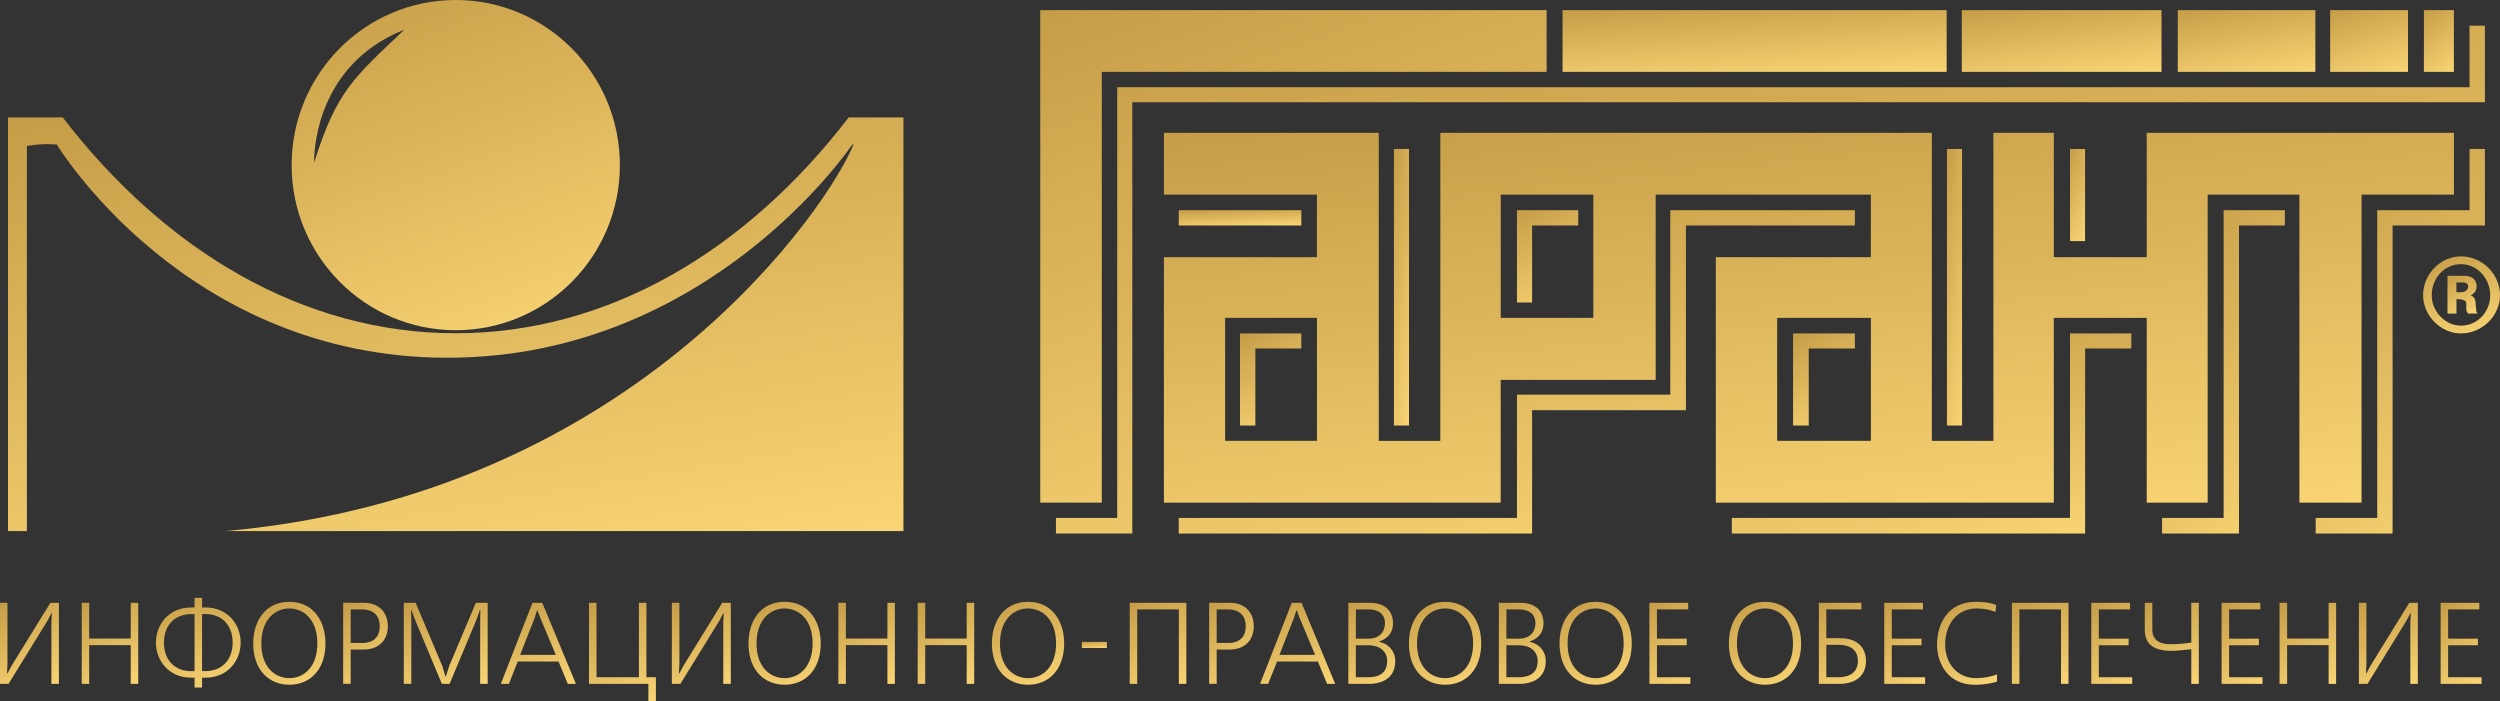 <?xml version="1.0" encoding="UTF-8"?> <svg xmlns="http://www.w3.org/2000/svg" width="139" height="39" viewBox="0 0 139 39" fill="none"><rect x="0" y="0" width="139" height="39" fill="#333333" stroke="none"/> <g clip-path="url(#clip0_879_1278)"> <path d="M85.991 0.562H57.838V27.946H61.26V3.996H85.991V0.562Z" fill="url(#paint0_linear_879_1278)"></path> <path d="M119.358 7.385V14.3H114.192V7.385H110.833V24.513H107.411V7.385H80.082V24.513H76.66V7.385H64.713V10.821H73.22V14.3H64.713V27.947H83.438V21.122H92.056V10.821H104.019V14.3H95.4V27.947H114.192V17.673H119.358V27.947H122.746V10.821H127.847V27.947H131.302V10.821H136.438V7.385H119.358ZM73.223 24.51H70.67H68.117V17.673H70.67H73.223V24.51ZM88.589 17.673H86.024H83.441V10.821H86.024H88.589V17.673ZM104.022 24.51H101.409H98.81V17.673H101.409H104.022V24.51Z" fill="url(#paint1_linear_879_1278)"></path> <path d="M108.234 0.562H86.878V3.996H108.234V0.562Z" fill="url(#paint2_linear_879_1278)"></path> <path d="M120.181 0.562H109.076V3.996H120.181V0.562Z" fill="url(#paint3_linear_879_1278)"></path> <path d="M133.885 0.562H129.557V3.996H133.885V0.562Z" fill="url(#paint4_linear_879_1278)"></path> <path d="M136.435 0.562H134.769V3.996H136.435V0.562Z" fill="url(#paint5_linear_879_1278)"></path> <path d="M128.734 0.562H121.084V3.996H128.734V0.562Z" fill="url(#paint6_linear_879_1278)"></path> <path d="M136.823 14.254C135.704 14.254 134.724 15.228 134.724 16.42C134.724 17.548 135.704 18.538 136.823 18.538C138.02 18.538 139 17.548 139 16.42C139 15.243 138.02 14.254 136.823 14.254ZM136.823 18.105C135.966 18.105 135.204 17.331 135.204 16.42C135.204 15.443 135.927 14.687 136.823 14.687C137.721 14.687 138.455 15.464 138.455 16.42C138.455 17.331 137.755 18.105 136.823 18.105Z" fill="url(#paint7_linear_879_1278)"></path> <path d="M137.37 16.42C137.476 16.357 137.699 16.248 137.699 15.924C137.699 15.658 137.557 15.334 137.013 15.334H136.08V17.436H136.58V16.632H136.684C136.733 16.632 136.781 16.647 136.826 16.647C137.374 16.71 136.95 17.143 137.229 17.433H137.758C137.65 17.325 137.699 17.294 137.65 16.974C137.647 16.789 137.647 16.529 137.37 16.42ZM136.823 16.248H136.576V15.706H136.793C136.793 15.706 137.229 15.64 137.229 15.924C137.227 16.202 136.931 16.248 136.823 16.248Z" fill="url(#paint8_linear_879_1278)"></path> <path d="M58.71 28.796V29.664H62.956V5.684H138.161V1.428H137.307V4.849H62.117V28.796H58.71Z" fill="url(#paint9_linear_879_1278)"></path> <path d="M65.537 28.797V29.665H85.185V22.807H93.737V12.537H103.131V11.687H92.868V21.942H84.343V28.797H65.537Z" fill="url(#paint10_linear_879_1278)"></path> <path d="M68.944 23.66V18.538H72.351V19.376H69.798V23.66H68.944Z" fill="url(#paint11_linear_879_1278)"></path> <path d="M72.354 11.687H65.54V12.537H72.354V11.687Z" fill="url(#paint12_linear_879_1278)"></path> <path d="M78.341 8.283H77.502V23.66H78.341V8.283Z" fill="url(#paint13_linear_879_1278)"></path> <path d="M84.343 11.687V16.82H85.185V12.537H87.75V11.687H84.343Z" fill="url(#paint14_linear_879_1278)"></path> <path d="M99.694 23.66V18.538H103.131V19.376H100.566V23.66H99.694Z" fill="url(#paint15_linear_879_1278)"></path> <path d="M109.091 8.283H108.25V23.66H109.091V8.283Z" fill="url(#paint16_linear_879_1278)"></path> <path d="M115.93 8.283H115.093V13.405H115.93V8.283Z" fill="url(#paint17_linear_879_1278)"></path> <path d="M118.5 18.538H115.093V28.796H96.29V29.665H115.933V19.376H118.5V18.538Z" fill="url(#paint18_linear_879_1278)"></path> <path d="M120.212 28.797V29.665H124.488V12.537H127.038V11.687H123.634V28.797H120.212Z" fill="url(#paint19_linear_879_1278)"></path> <path d="M128.752 28.797H132.174V11.687H137.307V8.283H138.161V12.537H133.028V29.665H128.752V28.797Z" fill="url(#paint20_linear_879_1278)"></path> <path d="M25.338 0C20.299 0 16.215 4.111 16.215 9.178C16.215 14.248 20.301 18.36 25.341 18.36C30.381 18.36 34.465 14.251 34.465 9.178C34.462 4.114 30.378 0 25.338 0ZM17.466 9.042C17.466 9.042 17.27 3.718 22.482 1.649C19.679 4.323 18.726 5.031 17.466 9.042Z" fill="url(#paint21_linear_879_1278)"></path> <path d="M3.488 6.528C9.202 13.967 16.882 18.529 25.338 18.529C33.794 18.529 41.474 13.967 47.188 6.528H50.231V29.528H12.54C35.55 27.474 46.24 11.166 47.458 8.014L48.893 8.038H47.386C47.386 8.038 39.459 19.89 24.878 19.89C10.297 19.89 3.161 8.038 3.161 8.038C2.289 7.953 1.495 8.12 1.495 8.12V29.528H0.445V6.528H3.488Z" fill="url(#paint22_linear_879_1278)"></path> <path d="M0.415 33.516V36.901L0.391 37.448H0.409L0.659 36.991L2.8 33.516H3.275V38.023H2.857V34.635L2.881 34.087H2.863L2.64 34.511L0.475 38.023H0V33.516H0.415Z" fill="url(#paint23_linear_879_1278)"></path> <path d="M4.959 33.516V35.503H7.268V33.516H7.686V38.023H7.268V35.869H4.959V38.023H4.544V33.516H4.959Z" fill="url(#paint24_linear_879_1278)"></path> <path d="M11.235 33.243V33.776H11.43C12.684 33.776 13.382 34.75 13.382 35.727C13.382 36.707 12.684 37.678 11.43 37.678H11.235V38.225H10.816V37.678H10.621C9.367 37.678 8.669 36.707 8.669 35.727C8.669 34.75 9.367 33.776 10.621 33.776H10.816V33.243H11.235ZM10.816 34.145H10.621C9.758 34.145 9.117 34.719 9.117 35.73C9.117 36.743 9.758 37.315 10.621 37.315H10.816V34.145ZM11.235 37.312H11.43C12.29 37.312 12.934 36.74 12.934 35.727C12.934 34.716 12.293 34.142 11.43 34.142H11.235V37.312Z" fill="url(#paint25_linear_879_1278)"></path> <path d="M16.088 33.461C17.444 33.461 18.096 34.562 18.096 35.772C18.096 37.261 17.215 38.071 16.088 38.071C14.96 38.071 14.079 37.264 14.079 35.772C14.079 34.562 14.732 33.461 16.088 33.461ZM16.088 37.705C16.861 37.705 17.645 37.124 17.645 35.775C17.645 34.423 16.861 33.83 16.088 33.83C15.315 33.83 14.53 34.423 14.53 35.775C14.53 37.124 15.315 37.705 16.088 37.705Z" fill="url(#paint26_linear_879_1278)"></path> <path d="M20.232 33.516C21.056 33.516 21.564 34.042 21.564 34.814C21.564 35.588 21.065 36.114 20.232 36.114H19.498V38.02H19.08V33.513L20.232 33.516ZM19.498 35.748H20.151C20.391 35.748 21.113 35.703 21.113 34.814C21.113 33.885 20.262 33.882 20.151 33.882H19.498V35.748Z" fill="url(#paint27_linear_879_1278)"></path> <path d="M24.794 37.615L24.98 37.016L26.457 33.516H27.115V38.023H26.697V34.532L26.709 33.921H26.682L26.469 34.511L24.998 38.023H24.568L23.098 34.511L22.881 33.921H22.857L22.869 34.532V38.023H22.451V33.516H23.11L24.586 37.016L24.77 37.615H24.794Z" fill="url(#paint28_linear_879_1278)"></path> <path d="M30.149 33.516L32.02 38.023H31.569L31.054 36.78H28.787L28.294 38.023H27.846L29.605 33.516H30.149ZM29.863 33.933L29.725 34.357L28.919 36.411H30.904L30.041 34.357L29.881 33.933H29.863Z" fill="url(#paint29_linear_879_1278)"></path> <path d="M33.166 33.516V37.654H35.523V33.516H35.941V37.654H36.467V39H36.049V38.023H32.748V33.516H33.166Z" fill="url(#paint30_linear_879_1278)"></path> <path d="M37.775 33.516V36.901L37.748 37.448H37.766L38.016 36.991L40.157 33.516H40.632V38.023H40.214V34.635L40.238 34.087H40.22L39.997 34.511L37.829 38.023H37.354V33.516H37.775Z" fill="url(#paint31_linear_879_1278)"></path> <path d="M43.624 33.461C44.98 33.461 45.633 34.562 45.633 35.772C45.633 37.261 44.752 38.071 43.624 38.071C42.496 38.071 41.615 37.264 41.615 35.772C41.612 34.562 42.268 33.461 43.624 33.461ZM43.624 37.705C44.397 37.705 45.182 37.124 45.182 35.775C45.182 34.423 44.397 33.83 43.624 33.83C42.851 33.83 42.063 34.423 42.063 35.775C42.063 37.124 42.848 37.705 43.624 37.705Z" fill="url(#paint32_linear_879_1278)"></path> <path d="M47.031 33.516V35.503H49.34V33.516H49.755V38.023H49.34V35.869H47.031V38.023H46.613V33.516H47.031Z" fill="url(#paint33_linear_879_1278)"></path> <path d="M51.442 33.516V35.503H53.749V33.516H54.167V38.023H53.749V35.869H51.442V38.023H51.024V33.516H51.442Z" fill="url(#paint34_linear_879_1278)"></path> <path d="M57.159 33.461C58.515 33.461 59.168 34.562 59.168 35.772C59.168 37.261 58.287 38.071 57.159 38.071C56.031 38.071 55.15 37.264 55.15 35.772C55.15 34.562 55.803 33.461 57.159 33.461ZM57.159 37.705C57.932 37.705 58.717 37.124 58.717 35.775C58.717 34.423 57.932 33.83 57.159 33.83C56.386 33.83 55.598 34.423 55.598 35.775C55.598 37.124 56.383 37.705 57.159 37.705Z" fill="url(#paint35_linear_879_1278)"></path> <path d="M61.543 35.688H60.151V36.029H61.543V35.688Z" fill="url(#paint36_linear_879_1278)"></path> <path d="M65.961 33.516V38.023H65.543V33.882H63.23V38.023H62.812V33.516H65.961Z" fill="url(#paint37_linear_879_1278)"></path> <path d="M68.381 33.516C69.205 33.516 69.71 34.042 69.71 34.814C69.71 35.588 69.211 36.114 68.381 36.114H67.647V38.02H67.23V33.513L68.381 33.516ZM67.647 35.748H68.3C68.541 35.748 69.262 35.703 69.262 34.814C69.262 33.885 68.411 33.882 68.3 33.882H67.647V35.748Z" fill="url(#paint38_linear_879_1278)"></path> <path d="M72.366 33.516L74.237 38.023H73.785L73.274 36.78H71.004L70.511 38.023H70.06L71.822 33.516H72.366ZM72.083 33.933L71.942 34.357L71.136 36.411H73.121L72.258 34.357L72.101 33.933H72.083Z" fill="url(#paint39_linear_879_1278)"></path> <path d="M76.152 33.516C77.075 33.516 77.451 34.036 77.451 34.647C77.451 35.071 77.261 35.47 76.681 35.666V35.685C77.213 35.788 77.577 36.217 77.577 36.752C77.577 38.011 76.323 38.023 76.113 38.023H74.967V33.516H76.152ZM75.385 35.509H76.094C76.684 35.509 77.003 35.143 77.003 34.653C77.003 34.106 76.597 33.882 76.11 33.882H75.388L75.385 35.509ZM75.385 37.654H76.055C76.431 37.654 77.126 37.584 77.126 36.759C77.126 36.199 76.696 35.878 76.1 35.878H75.385V37.654Z" fill="url(#paint40_linear_879_1278)"></path> <path d="M80.347 33.461C81.703 33.461 82.356 34.562 82.356 35.772C82.356 37.261 81.474 38.071 80.347 38.071C79.219 38.071 78.335 37.264 78.335 35.772C78.335 34.562 78.991 33.461 80.347 33.461ZM80.347 37.705C81.12 37.705 81.904 37.124 81.904 35.775C81.904 34.423 81.117 33.83 80.347 33.83C79.574 33.83 78.786 34.423 78.786 35.775C78.786 37.124 79.571 37.705 80.347 37.705Z" fill="url(#paint41_linear_879_1278)"></path> <path d="M84.52 33.516C85.446 33.516 85.819 34.036 85.819 34.647C85.819 35.071 85.63 35.47 85.052 35.666V35.685C85.585 35.788 85.946 36.217 85.946 36.752C85.946 38.011 84.692 38.023 84.484 38.023H83.335V33.516H84.52ZM83.754 35.509H84.463C85.052 35.509 85.371 35.143 85.371 34.653C85.371 34.106 84.965 33.882 84.478 33.882H83.757L83.754 35.509ZM83.754 37.654H84.424C84.8 37.654 85.495 37.584 85.495 36.759C85.495 36.199 85.065 35.878 84.469 35.878H83.754V37.654Z" fill="url(#paint42_linear_879_1278)"></path> <path d="M88.718 33.461C90.074 33.461 90.727 34.562 90.727 35.772C90.727 37.261 89.846 38.071 88.718 38.071C87.591 38.071 86.71 37.264 86.71 35.772C86.707 34.562 87.362 33.461 88.718 33.461ZM88.718 37.705C89.491 37.705 90.276 37.124 90.276 35.775C90.276 34.423 89.491 33.83 88.718 33.83C87.942 33.83 87.157 34.423 87.157 35.775C87.157 37.124 87.942 37.705 88.718 37.705Z" fill="url(#paint43_linear_879_1278)"></path> <path d="M93.864 33.516V33.882H92.126V35.509H93.782V35.875H92.126V37.654H93.984V38.023H91.707V33.516H93.864Z" fill="url(#paint44_linear_879_1278)"></path> <path d="M98.134 33.461C99.49 33.461 100.142 34.562 100.142 35.772C100.142 37.261 99.261 38.071 98.134 38.071C97.006 38.071 96.125 37.264 96.125 35.772C96.125 34.562 96.778 33.461 98.134 33.461ZM98.134 37.705C98.907 37.705 99.691 37.124 99.691 35.775C99.691 34.423 98.907 33.83 98.134 33.83C97.358 33.83 96.573 34.423 96.573 35.775C96.573 37.124 97.358 37.705 98.134 37.705Z" fill="url(#paint45_linear_879_1278)"></path> <path d="M103.495 33.516V33.882H101.543V35.485H102.304C103.603 35.485 103.751 36.38 103.751 36.746C103.751 37.572 103.161 38.023 102.274 38.023H101.128V33.516H103.495ZM101.543 37.654H102.19C103.107 37.654 103.3 37.143 103.3 36.746C103.3 36.317 103.083 35.851 102.196 35.851H101.543V37.654Z" fill="url(#paint46_linear_879_1278)"></path> <path d="M106.917 33.516V33.882H105.182V35.509H106.836V35.875H105.182V37.654H107.038V38.023H104.764V33.516H106.917Z" fill="url(#paint47_linear_879_1278)"></path> <path d="M111.034 37.899C110.857 37.956 110.376 38.074 109.804 38.074C108.283 38.074 107.699 36.855 107.699 35.839C107.699 34.774 108.235 33.461 109.855 33.461C110.273 33.461 110.628 33.5 110.989 33.636L110.95 34.024C110.64 33.894 110.252 33.83 109.891 33.83C108.827 33.83 108.15 34.692 108.15 35.845C108.15 36.87 108.809 37.705 109.867 37.705C110.273 37.705 110.697 37.63 111.034 37.493V37.899Z" fill="url(#paint48_linear_879_1278)"></path> <path d="M115.009 33.516V38.023H114.591V33.882H112.279V38.023H111.861V33.516H115.009Z" fill="url(#paint49_linear_879_1278)"></path> <path d="M118.432 33.516V33.882H116.694V35.509H118.35V35.875H116.694V37.654H118.552V38.023H116.275V33.516H118.432Z" fill="url(#paint50_linear_879_1278)"></path> <path d="M119.668 33.516V35.007C119.668 35.83 120.48 35.818 120.744 35.818C121.023 35.818 121.303 35.797 121.583 35.76L121.835 35.73V33.516H122.254V38.023H121.835V36.096L121.583 36.123C121.285 36.154 120.993 36.187 120.694 36.187C119.361 36.187 119.25 35.422 119.25 35.016V33.516H119.668Z" fill="url(#paint51_linear_879_1278)"></path> <path d="M125.672 33.516V33.882H123.938V35.509H125.592V35.875H123.938V37.654H125.796V38.023H123.52V33.516H125.672Z" fill="url(#paint52_linear_879_1278)"></path> <path d="M127.164 33.516V35.503H129.471V33.516H129.888V38.023H129.471V35.869H127.164V38.023H126.743V33.516H127.164Z" fill="url(#paint53_linear_879_1278)"></path> <path d="M131.572 33.516V36.901L131.548 37.448H131.566L131.813 36.991L133.957 33.516H134.432V38.023H134.014V34.635L134.041 34.087H134.02L133.797 34.511L131.633 38.023H131.154V33.516H131.572Z" fill="url(#paint54_linear_879_1278)"></path> <path d="M137.851 33.516V33.882H136.116V35.509H137.773V35.875H136.116V37.654H137.974V38.023H135.698V33.516H137.851Z" fill="url(#paint55_linear_879_1278)"></path> </g> <defs> <linearGradient id="paint0_linear_879_1278" x1="-9.318" y1="-269.6" x2="119.461" y2="99.212" gradientUnits="userSpaceOnUse"> <stop stop-color="#C1995C"></stop> <stop offset="0.243" stop-color="#FFFFD1"></stop> <stop offset="0.569" stop-color="#754500"></stop> <stop offset="0.804" stop-color="#FCD877"></stop> <stop offset="1" stop-color="#BD8E37"></stop> </linearGradient> <linearGradient id="paint1_linear_879_1278" x1="-106.385" y1="-195.475" x2="-74.746" y2="111.967" gradientUnits="userSpaceOnUse"> <stop stop-color="#C1995C"></stop> <stop offset="0.243" stop-color="#FFFFD1"></stop> <stop offset="0.569" stop-color="#754500"></stop> <stop offset="0.804" stop-color="#FCD877"></stop> <stop offset="1" stop-color="#BD8E37"></stop> </linearGradient> <linearGradient id="paint2_linear_879_1278" x1="35.933" y1="-33.312" x2="38.918" y2="18.398" gradientUnits="userSpaceOnUse"> <stop stop-color="#C1995C"></stop> <stop offset="0.243" stop-color="#FFFFD1"></stop> <stop offset="0.569" stop-color="#754500"></stop> <stop offset="0.804" stop-color="#FCD877"></stop> <stop offset="1" stop-color="#BD8E37"></stop> </linearGradient> <linearGradient id="paint3_linear_879_1278" x1="82.587" y1="-33.312" x2="88.275" y2="17.939" gradientUnits="userSpaceOnUse"> <stop stop-color="#C1995C"></stop> <stop offset="0.243" stop-color="#FFFFD1"></stop> <stop offset="0.569" stop-color="#754500"></stop> <stop offset="0.804" stop-color="#FCD877"></stop> <stop offset="1" stop-color="#BD8E37"></stop> </linearGradient> <linearGradient id="paint4_linear_879_1278" x1="119.234" y1="-33.312" x2="132.903" y2="14.677" gradientUnits="userSpaceOnUse"> <stop stop-color="#C1995C"></stop> <stop offset="0.243" stop-color="#FFFFD1"></stop> <stop offset="0.569" stop-color="#754500"></stop> <stop offset="0.804" stop-color="#FCD877"></stop> <stop offset="1" stop-color="#BD8E37"></stop> </linearGradient> <linearGradient id="paint5_linear_879_1278" x1="130.796" y1="-33.312" x2="155.603" y2="0.213" gradientUnits="userSpaceOnUse"> <stop stop-color="#C1995C"></stop> <stop offset="0.243" stop-color="#FFFFD1"></stop> <stop offset="0.569" stop-color="#754500"></stop> <stop offset="0.804" stop-color="#FCD877"></stop> <stop offset="1" stop-color="#BD8E37"></stop> </linearGradient> <linearGradient id="paint6_linear_879_1278" x1="102.836" y1="-33.312" x2="110.984" y2="17.257" gradientUnits="userSpaceOnUse"> <stop stop-color="#C1995C"></stop> <stop offset="0.243" stop-color="#FFFFD1"></stop> <stop offset="0.569" stop-color="#754500"></stop> <stop offset="0.804" stop-color="#FCD877"></stop> <stop offset="1" stop-color="#BD8E37"></stop> </linearGradient> <linearGradient id="paint7_linear_879_1278" x1="124.525" y1="-28.009" x2="145.138" y2="29.306" gradientUnits="userSpaceOnUse"> <stop stop-color="#C1995C"></stop> <stop offset="0.243" stop-color="#FFFFD1"></stop> <stop offset="0.569" stop-color="#754500"></stop> <stop offset="0.804" stop-color="#FCD877"></stop> <stop offset="1" stop-color="#BD8E37"></stop> </linearGradient> <linearGradient id="paint8_linear_879_1278" x1="132.076" y1="-5.41" x2="143.961" y2="21.017" gradientUnits="userSpaceOnUse"> <stop stop-color="#C1995C"></stop> <stop offset="0.243" stop-color="#FFFFD1"></stop> <stop offset="0.569" stop-color="#754500"></stop> <stop offset="0.804" stop-color="#FCD877"></stop> <stop offset="1" stop-color="#BD8E37"></stop> </linearGradient> <linearGradient id="paint9_linear_879_1278" x1="-130.816" y1="-277.151" x2="-77.253" y2="142.684" gradientUnits="userSpaceOnUse"> <stop stop-color="#C1995C"></stop> <stop offset="0.243" stop-color="#FFFFD1"></stop> <stop offset="0.569" stop-color="#754500"></stop> <stop offset="0.804" stop-color="#FCD877"></stop> <stop offset="1" stop-color="#BD8E37"></stop> </linearGradient> <linearGradient id="paint10_linear_879_1278" x1="-24.144" y1="-165.686" x2="21.157" y2="98.199" gradientUnits="userSpaceOnUse"> <stop stop-color="#C1995C"></stop> <stop offset="0.243" stop-color="#FFFFD1"></stop> <stop offset="0.569" stop-color="#754500"></stop> <stop offset="0.804" stop-color="#FCD877"></stop> <stop offset="1" stop-color="#BD8E37"></stop> </linearGradient> <linearGradient id="paint11_linear_879_1278" x1="60.816" y1="-31.991" x2="93.16" y2="27.946" gradientUnits="userSpaceOnUse"> <stop stop-color="#C1995C"></stop> <stop offset="0.243" stop-color="#FFFFD1"></stop> <stop offset="0.569" stop-color="#754500"></stop> <stop offset="0.804" stop-color="#FCD877"></stop> <stop offset="1" stop-color="#BD8E37"></stop> </linearGradient> <linearGradient id="paint12_linear_879_1278" x1="49.285" y1="3.301" x2="49.859" y2="16.119" gradientUnits="userSpaceOnUse"> <stop stop-color="#C1995C"></stop> <stop offset="0.243" stop-color="#FFFFD1"></stop> <stop offset="0.569" stop-color="#754500"></stop> <stop offset="0.804" stop-color="#FCD877"></stop> <stop offset="1" stop-color="#BD8E37"></stop> </linearGradient> <linearGradient id="paint13_linear_879_1278" x1="75.5" y1="-143.422" x2="110.021" y2="-138.175" gradientUnits="userSpaceOnUse"> <stop stop-color="#C1995C"></stop> <stop offset="0.243" stop-color="#FFFFD1"></stop> <stop offset="0.569" stop-color="#754500"></stop> <stop offset="0.804" stop-color="#FCD877"></stop> <stop offset="1" stop-color="#BD8E37"></stop> </linearGradient> <linearGradient id="paint14_linear_879_1278" x1="76.215" y1="-38.962" x2="108.676" y2="21.053" gradientUnits="userSpaceOnUse"> <stop stop-color="#C1995C"></stop> <stop offset="0.243" stop-color="#FFFFD1"></stop> <stop offset="0.569" stop-color="#754500"></stop> <stop offset="0.804" stop-color="#FCD877"></stop> <stop offset="1" stop-color="#BD8E37"></stop> </linearGradient> <linearGradient id="paint15_linear_879_1278" x1="91.495" y1="-31.991" x2="123.683" y2="28.181" gradientUnits="userSpaceOnUse"> <stop stop-color="#C1995C"></stop> <stop offset="0.243" stop-color="#FFFFD1"></stop> <stop offset="0.569" stop-color="#754500"></stop> <stop offset="0.804" stop-color="#FCD877"></stop> <stop offset="1" stop-color="#BD8E37"></stop> </linearGradient> <linearGradient id="paint16_linear_879_1278" x1="106.241" y1="-143.422" x2="140.875" y2="-138.14" gradientUnits="userSpaceOnUse"> <stop stop-color="#C1995C"></stop> <stop offset="0.243" stop-color="#FFFFD1"></stop> <stop offset="0.569" stop-color="#754500"></stop> <stop offset="0.804" stop-color="#FCD877"></stop> <stop offset="1" stop-color="#BD8E37"></stop> </linearGradient> <linearGradient id="paint17_linear_879_1278" x1="113.098" y1="-42.246" x2="142.266" y2="-28.979" gradientUnits="userSpaceOnUse"> <stop stop-color="#C1995C"></stop> <stop offset="0.243" stop-color="#FFFFD1"></stop> <stop offset="0.569" stop-color="#754500"></stop> <stop offset="0.804" stop-color="#FCD877"></stop> <stop offset="1" stop-color="#BD8E37"></stop> </linearGradient> <linearGradient id="paint18_linear_879_1278" x1="43.309" y1="-91.234" x2="72.597" y2="71.625" gradientUnits="userSpaceOnUse"> <stop stop-color="#C1995C"></stop> <stop offset="0.243" stop-color="#FFFFD1"></stop> <stop offset="0.569" stop-color="#754500"></stop> <stop offset="0.804" stop-color="#FCD877"></stop> <stop offset="1" stop-color="#BD8E37"></stop> </linearGradient> <linearGradient id="paint19_linear_879_1278" x1="103.929" y1="-165.686" x2="239.546" y2="-22.249" gradientUnits="userSpaceOnUse"> <stop stop-color="#C1995C"></stop> <stop offset="0.243" stop-color="#FFFFD1"></stop> <stop offset="0.569" stop-color="#754500"></stop> <stop offset="0.804" stop-color="#FCD877"></stop> <stop offset="1" stop-color="#BD8E37"></stop> </linearGradient> <linearGradient id="paint20_linear_879_1278" x1="106.306" y1="-202.665" x2="264.556" y2="-8.667" gradientUnits="userSpaceOnUse"> <stop stop-color="#C1995C"></stop> <stop offset="0.243" stop-color="#FFFFD1"></stop> <stop offset="0.569" stop-color="#754500"></stop> <stop offset="0.804" stop-color="#FCD877"></stop> <stop offset="1" stop-color="#BD8E37"></stop> </linearGradient> <linearGradient id="paint21_linear_879_1278" x1="-27.32" y1="-181.133" x2="61.307" y2="64.282" gradientUnits="userSpaceOnUse"> <stop stop-color="#C1995C"></stop> <stop offset="0.243" stop-color="#FFFFD1"></stop> <stop offset="0.569" stop-color="#754500"></stop> <stop offset="0.804" stop-color="#FCD877"></stop> <stop offset="1" stop-color="#BD8E37"></stop> </linearGradient> <linearGradient id="paint22_linear_879_1278" x1="-118.316" y1="-220.388" x2="-62.221" y2="117.852" gradientUnits="userSpaceOnUse"> <stop stop-color="#C1995C"></stop> <stop offset="0.243" stop-color="#FFFFD1"></stop> <stop offset="0.569" stop-color="#754500"></stop> <stop offset="0.804" stop-color="#FCD877"></stop> <stop offset="1" stop-color="#BD8E37"></stop> </linearGradient> <linearGradient id="paint23_linear_879_1278" x1="-7.812" y1="-10.955" x2="19.238" y2="43.79" gradientUnits="userSpaceOnUse"> <stop stop-color="#C1995C"></stop> <stop offset="0.243" stop-color="#FFFFD1"></stop> <stop offset="0.569" stop-color="#754500"></stop> <stop offset="0.804" stop-color="#FCD877"></stop> <stop offset="1" stop-color="#BD8E37"></stop> </linearGradient> <linearGradient id="paint24_linear_879_1278" x1="-2.952" y1="-10.955" x2="24.769" y2="42.881" gradientUnits="userSpaceOnUse"> <stop stop-color="#C1995C"></stop> <stop offset="0.243" stop-color="#FFFFD1"></stop> <stop offset="0.569" stop-color="#754500"></stop> <stop offset="0.804" stop-color="#FCD877"></stop> <stop offset="1" stop-color="#BD8E37"></stop> </linearGradient> <linearGradient id="paint25_linear_879_1278" x1="-2.571" y1="-15.912" x2="22.406" y2="49.893" gradientUnits="userSpaceOnUse"> <stop stop-color="#C1995C"></stop> <stop offset="0.243" stop-color="#FFFFD1"></stop> <stop offset="0.569" stop-color="#754500"></stop> <stop offset="0.804" stop-color="#FCD877"></stop> <stop offset="1" stop-color="#BD8E37"></stop> </linearGradient> <linearGradient id="paint26_linear_879_1278" x1="4.496" y1="-12.024" x2="29.031" y2="47.533" gradientUnits="userSpaceOnUse"> <stop stop-color="#C1995C"></stop> <stop offset="0.243" stop-color="#FFFFD1"></stop> <stop offset="0.569" stop-color="#754500"></stop> <stop offset="0.804" stop-color="#FCD877"></stop> <stop offset="1" stop-color="#BD8E37"></stop> </linearGradient> <linearGradient id="paint27_linear_879_1278" x1="13.155" y1="-10.958" x2="44.305" y2="36.86" gradientUnits="userSpaceOnUse"> <stop stop-color="#C1995C"></stop> <stop offset="0.243" stop-color="#FFFFD1"></stop> <stop offset="0.569" stop-color="#754500"></stop> <stop offset="0.804" stop-color="#FCD877"></stop> <stop offset="1" stop-color="#BD8E37"></stop> </linearGradient> <linearGradient id="paint28_linear_879_1278" x1="11.325" y1="-10.955" x2="32.417" y2="49.838" gradientUnits="userSpaceOnUse"> <stop stop-color="#C1995C"></stop> <stop offset="0.243" stop-color="#FFFFD1"></stop> <stop offset="0.569" stop-color="#754500"></stop> <stop offset="0.804" stop-color="#FCD877"></stop> <stop offset="1" stop-color="#BD8E37"></stop> </linearGradient> <linearGradient id="paint29_linear_879_1278" x1="17.889" y1="-10.955" x2="40.843" y2="48.257" gradientUnits="userSpaceOnUse"> <stop stop-color="#C1995C"></stop> <stop offset="0.243" stop-color="#FFFFD1"></stop> <stop offset="0.569" stop-color="#754500"></stop> <stop offset="0.804" stop-color="#FCD877"></stop> <stop offset="1" stop-color="#BD8E37"></stop> </linearGradient> <linearGradient id="paint30_linear_879_1278" x1="23.874" y1="-20.594" x2="58.14" y2="44.143" gradientUnits="userSpaceOnUse"> <stop stop-color="#C1995C"></stop> <stop offset="0.243" stop-color="#FFFFD1"></stop> <stop offset="0.569" stop-color="#754500"></stop> <stop offset="0.804" stop-color="#FCD877"></stop> <stop offset="1" stop-color="#BD8E37"></stop> </linearGradient> <linearGradient id="paint31_linear_879_1278" x1="29.535" y1="-10.955" x2="56.57" y2="43.81" gradientUnits="userSpaceOnUse"> <stop stop-color="#C1995C"></stop> <stop offset="0.243" stop-color="#FFFFD1"></stop> <stop offset="0.569" stop-color="#754500"></stop> <stop offset="0.804" stop-color="#FCD877"></stop> <stop offset="1" stop-color="#BD8E37"></stop> </linearGradient> <linearGradient id="paint32_linear_879_1278" x1="32.032" y1="-12.024" x2="56.567" y2="47.533" gradientUnits="userSpaceOnUse"> <stop stop-color="#C1995C"></stop> <stop offset="0.243" stop-color="#FFFFD1"></stop> <stop offset="0.569" stop-color="#754500"></stop> <stop offset="0.804" stop-color="#FCD877"></stop> <stop offset="1" stop-color="#BD8E37"></stop> </linearGradient> <linearGradient id="paint33_linear_879_1278" x1="39.117" y1="-10.955" x2="66.838" y2="42.882" gradientUnits="userSpaceOnUse"> <stop stop-color="#C1995C"></stop> <stop offset="0.243" stop-color="#FFFFD1"></stop> <stop offset="0.569" stop-color="#754500"></stop> <stop offset="0.804" stop-color="#FCD877"></stop> <stop offset="1" stop-color="#BD8E37"></stop> </linearGradient> <linearGradient id="paint34_linear_879_1278" x1="43.528" y1="-10.955" x2="71.249" y2="42.882" gradientUnits="userSpaceOnUse"> <stop stop-color="#C1995C"></stop> <stop offset="0.243" stop-color="#FFFFD1"></stop> <stop offset="0.569" stop-color="#754500"></stop> <stop offset="0.804" stop-color="#FCD877"></stop> <stop offset="1" stop-color="#BD8E37"></stop> </linearGradient> <linearGradient id="paint35_linear_879_1278" x1="45.567" y1="-12.024" x2="70.102" y2="47.533" gradientUnits="userSpaceOnUse"> <stop stop-color="#C1995C"></stop> <stop offset="0.243" stop-color="#FFFFD1"></stop> <stop offset="0.569" stop-color="#754500"></stop> <stop offset="0.804" stop-color="#FCD877"></stop> <stop offset="1" stop-color="#BD8E37"></stop> </linearGradient> <linearGradient id="paint36_linear_879_1278" x1="56.83" y1="32.315" x2="57.281" y2="37.44" gradientUnits="userSpaceOnUse"> <stop stop-color="#C1995C"></stop> <stop offset="0.243" stop-color="#FFFFD1"></stop> <stop offset="0.569" stop-color="#754500"></stop> <stop offset="0.804" stop-color="#FCD877"></stop> <stop offset="1" stop-color="#BD8E37"></stop> </linearGradient> <linearGradient id="paint37_linear_879_1278" x1="55.302" y1="-10.955" x2="82.992" y2="42.925" gradientUnits="userSpaceOnUse"> <stop stop-color="#C1995C"></stop> <stop offset="0.243" stop-color="#FFFFD1"></stop> <stop offset="0.569" stop-color="#754500"></stop> <stop offset="0.804" stop-color="#FCD877"></stop> <stop offset="1" stop-color="#BD8E37"></stop> </linearGradient> <linearGradient id="paint38_linear_879_1278" x1="61.312" y1="-10.958" x2="92.477" y2="36.825" gradientUnits="userSpaceOnUse"> <stop stop-color="#C1995C"></stop> <stop offset="0.243" stop-color="#FFFFD1"></stop> <stop offset="0.569" stop-color="#754500"></stop> <stop offset="0.804" stop-color="#FCD877"></stop> <stop offset="1" stop-color="#BD8E37"></stop> </linearGradient> <linearGradient id="paint39_linear_879_1278" x1="60.096" y1="-10.955" x2="83.038" y2="48.268" gradientUnits="userSpaceOnUse"> <stop stop-color="#C1995C"></stop> <stop offset="0.243" stop-color="#FFFFD1"></stop> <stop offset="0.569" stop-color="#754500"></stop> <stop offset="0.804" stop-color="#FCD877"></stop> <stop offset="1" stop-color="#BD8E37"></stop> </linearGradient> <linearGradient id="paint40_linear_879_1278" x1="68.74" y1="-10.955" x2="99.241" y2="38.248" gradientUnits="userSpaceOnUse"> <stop stop-color="#C1995C"></stop> <stop offset="0.243" stop-color="#FFFFD1"></stop> <stop offset="0.569" stop-color="#754500"></stop> <stop offset="0.804" stop-color="#FCD877"></stop> <stop offset="1" stop-color="#BD8E37"></stop> </linearGradient> <linearGradient id="paint41_linear_879_1278" x1="68.744" y1="-12.024" x2="93.266" y2="47.546" gradientUnits="userSpaceOnUse"> <stop stop-color="#C1995C"></stop> <stop offset="0.243" stop-color="#FFFFD1"></stop> <stop offset="0.569" stop-color="#754500"></stop> <stop offset="0.804" stop-color="#FCD877"></stop> <stop offset="1" stop-color="#BD8E37"></stop> </linearGradient> <linearGradient id="paint42_linear_879_1278" x1="77.109" y1="-10.955" x2="107.61" y2="38.248" gradientUnits="userSpaceOnUse"> <stop stop-color="#C1995C"></stop> <stop offset="0.243" stop-color="#FFFFD1"></stop> <stop offset="0.569" stop-color="#754500"></stop> <stop offset="0.804" stop-color="#FCD877"></stop> <stop offset="1" stop-color="#BD8E37"></stop> </linearGradient> <linearGradient id="paint43_linear_879_1278" x1="77.126" y1="-12.024" x2="101.661" y2="47.533" gradientUnits="userSpaceOnUse"> <stop stop-color="#C1995C"></stop> <stop offset="0.243" stop-color="#FFFFD1"></stop> <stop offset="0.569" stop-color="#754500"></stop> <stop offset="0.804" stop-color="#FCD877"></stop> <stop offset="1" stop-color="#BD8E37"></stop> </linearGradient> <linearGradient id="paint44_linear_879_1278" x1="86.277" y1="-10.955" x2="118.44" y2="34.294" gradientUnits="userSpaceOnUse"> <stop stop-color="#C1995C"></stop> <stop offset="0.243" stop-color="#FFFFD1"></stop> <stop offset="0.569" stop-color="#754500"></stop> <stop offset="0.804" stop-color="#FCD877"></stop> <stop offset="1" stop-color="#BD8E37"></stop> </linearGradient> <linearGradient id="paint45_linear_879_1278" x1="86.542" y1="-12.024" x2="111.077" y2="47.533" gradientUnits="userSpaceOnUse"> <stop stop-color="#C1995C"></stop> <stop offset="0.243" stop-color="#FFFFD1"></stop> <stop offset="0.569" stop-color="#754500"></stop> <stop offset="0.804" stop-color="#FCD877"></stop> <stop offset="1" stop-color="#BD8E37"></stop> </linearGradient> <linearGradient id="paint46_linear_879_1278" x1="94.873" y1="-10.955" x2="125.311" y2="38.373" gradientUnits="userSpaceOnUse"> <stop stop-color="#C1995C"></stop> <stop offset="0.243" stop-color="#FFFFD1"></stop> <stop offset="0.569" stop-color="#754500"></stop> <stop offset="0.804" stop-color="#FCD877"></stop> <stop offset="1" stop-color="#BD8E37"></stop> </linearGradient> <linearGradient id="paint47_linear_879_1278" x1="99.341" y1="-10.955" x2="131.518" y2="34.254" gradientUnits="userSpaceOnUse"> <stop stop-color="#C1995C"></stop> <stop offset="0.243" stop-color="#FFFFD1"></stop> <stop offset="0.569" stop-color="#754500"></stop> <stop offset="0.804" stop-color="#FCD877"></stop> <stop offset="1" stop-color="#BD8E37"></stop> </linearGradient> <linearGradient id="paint48_linear_879_1278" x1="99.744" y1="-12.054" x2="127.514" y2="43.866" gradientUnits="userSpaceOnUse"> <stop stop-color="#C1995C"></stop> <stop offset="0.243" stop-color="#FFFFD1"></stop> <stop offset="0.569" stop-color="#754500"></stop> <stop offset="0.804" stop-color="#FCD877"></stop> <stop offset="1" stop-color="#BD8E37"></stop> </linearGradient> <linearGradient id="paint49_linear_879_1278" x1="104.351" y1="-10.955" x2="132.042" y2="42.923" gradientUnits="userSpaceOnUse"> <stop stop-color="#C1995C"></stop> <stop offset="0.243" stop-color="#FFFFD1"></stop> <stop offset="0.569" stop-color="#754500"></stop> <stop offset="0.804" stop-color="#FCD877"></stop> <stop offset="1" stop-color="#BD8E37"></stop> </linearGradient> <linearGradient id="paint50_linear_879_1278" x1="110.844" y1="-10.955" x2="143.005" y2="34.3" gradientUnits="userSpaceOnUse"> <stop stop-color="#C1995C"></stop> <stop offset="0.243" stop-color="#FFFFD1"></stop> <stop offset="0.569" stop-color="#754500"></stop> <stop offset="0.804" stop-color="#FCD877"></stop> <stop offset="1" stop-color="#BD8E37"></stop> </linearGradient> <linearGradient id="paint51_linear_879_1278" x1="112.084" y1="-10.955" x2="140.52" y2="41.838" gradientUnits="userSpaceOnUse"> <stop stop-color="#C1995C"></stop> <stop offset="0.243" stop-color="#FFFFD1"></stop> <stop offset="0.569" stop-color="#754500"></stop> <stop offset="0.804" stop-color="#FCD877"></stop> <stop offset="1" stop-color="#BD8E37"></stop> </linearGradient> <linearGradient id="paint52_linear_879_1278" x1="118.088" y1="-10.955" x2="150.249" y2="34.3" gradientUnits="userSpaceOnUse"> <stop stop-color="#C1995C"></stop> <stop offset="0.243" stop-color="#FFFFD1"></stop> <stop offset="0.569" stop-color="#754500"></stop> <stop offset="0.804" stop-color="#FCD877"></stop> <stop offset="1" stop-color="#BD8E37"></stop> </linearGradient> <linearGradient id="paint53_linear_879_1278" x1="119.24" y1="-10.955" x2="146.946" y2="42.902" gradientUnits="userSpaceOnUse"> <stop stop-color="#C1995C"></stop> <stop offset="0.243" stop-color="#FFFFD1"></stop> <stop offset="0.569" stop-color="#754500"></stop> <stop offset="0.804" stop-color="#FCD877"></stop> <stop offset="1" stop-color="#BD8E37"></stop> </linearGradient> <linearGradient id="paint54_linear_879_1278" x1="123.333" y1="-10.955" x2="150.364" y2="43.815" gradientUnits="userSpaceOnUse"> <stop stop-color="#C1995C"></stop> <stop offset="0.243" stop-color="#FFFFD1"></stop> <stop offset="0.569" stop-color="#754500"></stop> <stop offset="0.804" stop-color="#FCD877"></stop> <stop offset="1" stop-color="#BD8E37"></stop> </linearGradient> <linearGradient id="paint55_linear_879_1278" x1="130.27" y1="-10.955" x2="162.436" y2="34.284" gradientUnits="userSpaceOnUse"> <stop stop-color="#C1995C"></stop> <stop offset="0.243" stop-color="#FFFFD1"></stop> <stop offset="0.569" stop-color="#754500"></stop> <stop offset="0.804" stop-color="#FCD877"></stop> <stop offset="1" stop-color="#BD8E37"></stop> </linearGradient> <clipPath id="clip0_879_1278"> <rect width="139" height="39" fill="white"></rect> </clipPath> </defs> </svg> 